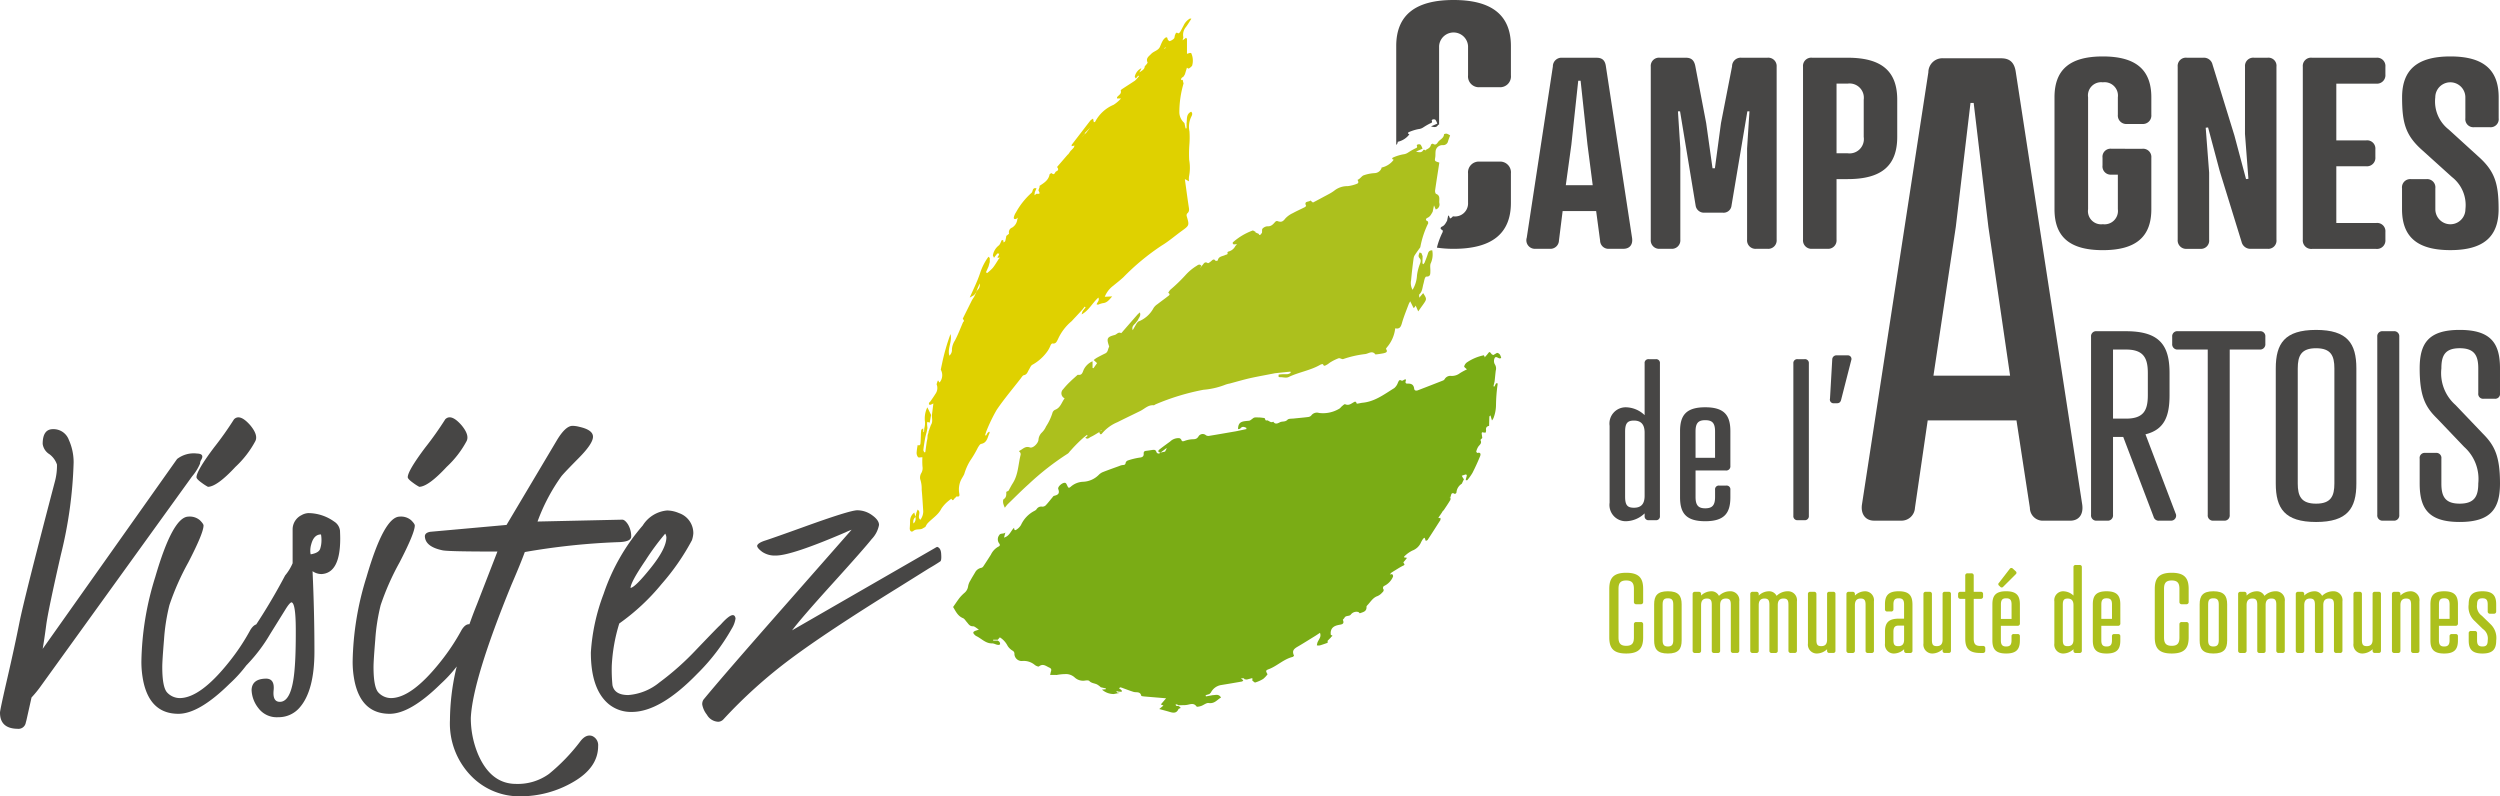 <svg xmlns="http://www.w3.org/2000/svg" width="333.199" height="106.135" viewBox="0 0 333.199 106.135"><g id="Group_1907" data-name="Group 1907" transform="translate(-200.75 -26.303)"><g id="Group_1510" data-name="Group 1510" transform="translate(322 26.303)"><g id="Group_1509" data-name="Group 1509"><path id="Path_1323" data-name="Path 1323" d="M1063.642 332.1a2.4 2.4 0 01-1.228 1.275.36.36 0 00-.109.329c.191.26.014.418-.134.561a1.757 1.757 0 01-.585.436c-.6.2-.9.711-1.285 1.137-.08.088-.205.2-.2.292.043.654-.473.709-.895.873a6.83 6.83 0 00-.171-.164.946.946 0 00-1.027.335c-.2.268-.671.074-.848.436-.052.106-.226.227-.206.278.268.607-.253.6-.557.667-.619.122-1.049.39-1.072 1.076.012.094.008.255.04.27.437.112-.046.213 0 .314-.148.148-.3.3-.445.451v.269c-.343.121-.686.246-1.034.348a1.264 1.264 0 01-.4-.005 2.246 2.246 0 01.091-.416c.1-.223.243-.427.334-.651a.793.793 0 00-.015-.607q-.293.2-.584.387c-.812.5-1.614 1.01-2.435 1.488-.566.335-.692.6-.432 1.187-.066.056-.13.144-.21.158-1.187.3-2.054 1.215-3.175 1.632-.419.157-.4.241-.147.673a3.343 3.343 0 01-.582.621 4.593 4.593 0 01-1.056.475c-.091.027-.247-.153-.371-.238-.1-.083.171-.417-.211-.3-.181.051-.361.1-.542.144-.094-.009-.189-.023-.285-.028-.049-.052-.095-.134-.152-.14a1.851 1.851 0 00-.347.028c.078.056.158.111.233.172a.522.522 0 01.08.1c-.053.041-.1.088-.156.129-.933.162-1.863.325-2.8.473a1.871 1.871 0 00-1.364 1 1.7 1.7 0 01-.2.2c-.169.051-.336.107-.5.153l.039.162.913-.167c.375 0 .788-.2 1.1.32-.51.269-.849.853-1.645.728-.306-.046-.665.278-1.011.395-.2.065-.546.148-.605.07-.411-.575-.922-.237-1.4-.2-.049 0-.1.013-.146.018-.3.005-.6.005-.9.005a.561.561 0 00-.186-.107c-.057-.015-.121.027-.185.042.051.06.092.139.158.166s.14 0 .212-.009c.1.061.2.121.3.185 0 .037-.006.076-.01.116-.084.042-.221.06-.251.125-.251.575-.682.529-1.166.381-.441-.134-.888-.246-1.4-.386l.562-.464c-.112-.045-.21-.092-.348-.152.218-.256.43-.5.7-.817-1.007-.083-1.922-.157-2.837-.236-.165-.018-.456-.037-.472-.1-.141-.621-.661-.4-1.035-.519-.467-.144-.92-.32-1.376-.486a1.846 1.846 0 00-.376-.116c-.052-.005-.118.088-.177.134.072.051.143.1.214.143.053.052.1.1.157.149 0 .056 0 .108-.009.162-.146 0-.29-.009-.437-.018a8.234 8.234 0 01-.308-.094 2.326 2.326 0 00.177.231c.027.023.093.01.143.01a.4.4 0 01.134.032c-.257.046-.515.092-.77.144a2.386 2.386 0 01-1.572-.589c.165-.018.331-.033.5-.051l.018-.113c-.224-.044-.447-.1-.671-.148a2.821 2.821 0 00-.5-.375c-.336-.168-.742-.154-1.036-.464-.1-.107-.38-.088-.565-.056a1.646 1.646 0 01-1.358-.39 1.74 1.74 0 00-1.353-.472 6.537 6.537 0 00-1.114.125l.011-.009c-.1 0-.2-.005-.294-.005-.181 0-.364.005-.544.005.034-.153.056-.311.1-.459.077-.237.08-.39-.207-.521-.45-.194-.838-.592-1.382-.161-.088.07-.434-.083-.588-.218a2.279 2.279 0 00-1.689-.5.977.977 0 01-1-.919.452.452 0 00-.228-.45 2.064 2.064 0 01-.674-.641 2.825 2.825 0 00-1.04-1.145c-.093.112-.185.213-.278.32h-.613v.112h.606a.86.86 0 01.237.177.506.506 0 01.08.311c-.007.041-.159.091-.247.091a1.571 1.571 0 01-.353-.088 1.635 1.635 0 00-.423-.12c-.888.046-1.439-.641-2.149-.974a.873.873 0 01-.23-.181c-.262-.265-.218-.4.168-.542.085-.023.169-.056.411-.14-.339-.2-.563-.444-.775-.441-.462.018-.613-.31-.844-.569-.162-.181-.3-.432-.5-.515-.734-.3-.993-.974-1.32-1.484.317-.455.579-.854.872-1.234a5.383 5.383 0 01.61-.625 1.4 1.4 0 00.524-.937 2.065 2.065 0 01.295-.734c.219-.408.471-.8.7-1.2a1.206 1.206 0 01.792-.5.488.488 0 00.247-.208c.34-.511.671-1.025 1-1.545a2.364 2.364 0 01.985-1.058c.2-.088.289-.231.1-.459a.917.917 0 01.026-1.086c.161-.3.573-.106.817-.348l-.181.683c.757-.21.9-.923 1.357-1.323h-.013c.007.21.04.451.32.256a1.89 1.89 0 00.6-.618 3.971 3.971 0 011.791-1.878.772.772 0 00.285-.223.719.719 0 01.752-.338.645.645 0 00.457-.168c.311-.325.584-.691.876-1.034.073-.093.149-.223.245-.241.5-.116.787-.288.558-.905-.12-.32.609-.932.945-.82.132.046.21.283.293.446.112.231.183.268.418.073a2.624 2.624 0 011.615-.667 3.123 3.123 0 002.111-.905 1.647 1.647 0 01.574-.393c.722-.283 1.455-.542 2.187-.807a1.5 1.5 0 01.483-.13c.232-.005.332-.074.363-.321a.475.475 0 01.3-.288 8.892 8.892 0 011.565-.379c.383-.037.552-.182.532-.519-.013-.265.091-.353.319-.381.292-.032.581-.083.874-.125.226-.023.4-.028.5.27a.307.307 0 00.538.091c.207-.05.417-.091.624-.139l.13-.274c.036-.046.073-.088.107-.13a1.076 1.076 0 00-.107-.018l-.319.242c-.144.106-.286.217-.43.324-.317-.065-.384-.227-.124-.432.46-.361.937-.706 1.41-1.048a1.593 1.593 0 011.2-.455.4.4 0 01.284.2c.091.268.219.245.447.166a3.505 3.505 0 01.918-.208c.357-.028.665.042.927-.376a.654.654 0 011.017-.153.659.659 0 00.483.055c1.16-.189 2.318-.394 3.477-.593.474-.1.948-.195 1.422-.3a3.2 3.2 0 00-.026-.171c-.262-.1-.518-.246-.783.088-.056.069-.208.069-.313.1.015-.7.243-.974.877-1.067.143-.02.287-.037.432-.046.307-.015.283-.042.735-.376.177-.125.5-.074.75-.074.23 0 .461.046.692.069.179.037.077.432.386.307.277.052.49.389.824.181.258.413.591.232.885.084.318-.164.706-.01 1.01-.34.158-.166.552-.129.84-.161.63-.07 1.262-.117 1.894-.2a.652.652 0 00.433-.2.933.933 0 011.038-.342 4.2 4.2 0 002.673-.552c.144-.07.241-.227.369-.335s.353-.319.436-.277c.569.265.917-.2 1.347-.357.057.051.107.1.156.144a.776.776 0 00.054.148c.236-.033.462-.083.69-.125 1.674-.129 2.954-1.127 4.3-1.957a1.654 1.654 0 00.482-.71c.119-.237.168-.487.515-.274.051.033.19-.051.274-.1.185-.107.353-.153.255.148-.079.255.038.344.228.338.5-.023.835.107.9.677.035.278.288.3.524.2a378.2 378.2 0 003.343-1.3.446.446 0 00.2-.181.876.876 0 01.88-.422 1.751 1.751 0 001.149-.366 8.641 8.641 0 01.934-.506c-.145-.153-.386-.307-.363-.4a.983.983 0 01.353-.524 6.274 6.274 0 012.263-.956c.021-.005.094.176.14.269-.023.032-.043.065-.069.1.018-.033.041-.074.055-.107.136-.152.278-.3.4-.463.233-.306.241-.306.515.046.048.064.157.084.236.121.158-.1.32-.19.483-.288.379.06.473.362.558.687a.679.679 0 01-.225.051c-.221-.051-.492-.33-.645-.051a.913.913 0 000 .807 1.023 1.023 0 01.141.885c-.057.478-.1.96-.154 1.449-.054.208-.1.417-.153.625.048.015.092.028.139.038.058-.121.115-.246.171-.367.158-.134.262-.134.242.107a21.467 21.467 0 00-.209 2.695 4.929 4.929 0 01-.339 1.772 1.525 1.525 0 01-.2.311c-.077-.259-.135-.446-.2-.677-.07.074-.143.116-.146.162-.021.413-.026.826-.037 1.239-.358.06-.459.288-.4.616-.014.088-.028.181-.04.27-.091.005-.181.005-.271.009-.241-.107-.3 0-.265.227.028.163.046.325.069.487-.083.1-.265.246-.241.288.2.38-.037.566-.255.816a2 2 0 00-.307.71c-.013.042.127.2.164.185.42-.125.449.177.361.4a29.207 29.207 0 01-1.035 2.264 7.414 7.414 0 01-.7.979 2.236 2.236 0 00-.18-.009v-.145a4.614 4.614 0 00.129-.482c.011-.047-.085-.153-.112-.148-.188.046-.373.116-.557.176.065.12.122.237.193.348a.636.636 0 00.1.106c-.1.2-.192.4-.29.612a1.5 1.5 0 00-.714 1.178c0 .065-.186.2-.212.182-.5-.293-.48.134-.576.394a1.015 1.015 0 01-.112.023.612.612 0 01.06.068c.013-.032.023-.073.039-.106-.005.153.044.334-.026.445-.267.46-.574.9-.867 1.34l.008-.009c-.049.05-.1.1-.151.148l.008-.009c-.049.084-.1.168-.151.251-.15.213-.293.426-.436.636l.148.042.138-.042v.288c-.564.88-1.125 1.766-1.7 2.643-.046.07-.154.1-.255.153-.06-.162-.1-.288-.161-.436-.07.056-.146.079-.182.134a2.741 2.741 0 00-.3.506 2.026 2.026 0 01-1.133 1.075 3.968 3.968 0 00-1.056.752c-.195.2.073.181.2.195l.068.028.073-.015c-.148.181-.283.385-.449.552s.322.32-.046.491c-.474.222-.905.524-1.355.789-.06.042-.12.079-.182.116s-.1.093-.156.134c-.038.07-.075.139-.117.2.034-.024.073-.05.109-.073.283-.063.325.093.325.293z" transform="translate(-999.224 -255.263)" fill="#7aac15" fill-rule="evenodd"/><g id="Group_1499" data-name="Group 1499" transform="translate(64.839)"><g id="Group_1498" data-name="Group 1498" fill="#474645"><path id="Path_1324" data-name="Path 1324" d="M1163.425 243.076h-2.548a1.443 1.443 0 00-1.582 1.583v3.9a1.736 1.736 0 01-1.93 1.814c-.031 0-.058-.006-.089-.007a.865.865 0 01-.382.29l-.151-.364-.1-.025-.147.7c-.181.287-.3.6-.661.762-.264.116-.277.353.062.47.01.077.021.152.033.228a10.034 10.034 0 00-.787 2.112 15 15 0 002.221.158c4.979 0 7.643-1.93 7.643-6.137v-3.9a1.443 1.443 0 00-1.582-1.584z" transform="translate(-1149.723 -221.534)"/><path id="Path_1325" data-name="Path 1325" d="M1146.668 241.858l-.058.094c.007 0 .011.006.019.009l.039-.103z" transform="translate(-1144.851 -220.839)"/><path id="Path_1326" data-name="Path 1326" d="M1150.162 192.914c-4.979 0-7.642 1.93-7.642 6.138v13.186a1 1 0 00.173-.251l.027-.174a2.639 2.639 0 001.555-1c-.2-.07-.27-.2-.049-.3a6.088 6.088 0 011.271-.395 1.338 1.338 0 00.632-.228 8.7 8.7 0 01.856-.5c.148-.09.4-.076.269-.412-.052-.13.372-.242.511-.077a2.32 2.32 0 01.229.489c-.278.126-.561.242-.839.368.388.107.759.2.96-.242l.02.018h.098v-10.482a1.934 1.934 0 013.86 0v3.9a1.442 1.442 0 001.582 1.582h2.547a1.443 1.443 0 001.583-1.582v-3.9c0-4.208-2.663-6.138-7.643-6.138z" transform="translate(-1142.52 -192.914)"/></g></g><path id="Path_1327" data-name="Path 1327" d="M1028.036 207.351a13.7 13.7 0 00-.564 3.812 1.914 1.914 0 00.677 1.462c.054.246.107.492.162.732l.125-.027v-.71c.088-.541-.077-1.17.607-1.5.194.162.173.378.044.619a3.075 3.075 0 00-.267 2 11.873 11.873 0 01-.014 1.828 16.782 16.782 0 00-.022 1.98 5.831 5.831 0 01-.02 2.189 2.752 2.752 0 00-.009.66c-.178-.1-.3-.163-.548-.3.173 1.252.325 2.417.5 3.58.054.367.169.718-.192 1.01a.416.416 0 00-.062.349c.365 1.239.365 1.233-.678 1.989-.894.649-1.734 1.382-2.677 1.948a31.116 31.116 0 00-5.08 4.206c-.43.4-.9.761-1.355 1.137a3.414 3.414 0 00-1.131 1.47c.315-.014.563-.027.991-.051-.419.482-.687.849-1.235.9a2.811 2.811 0 00-.62.2c-.071-.005-.143-.015-.214-.02.031-.3.423-.491.226-.922-.812.728-1.278 1.753-2.249 2.25h.009c.046-.148.094-.3.142-.44l.4-.511c-.044-.032-.088-.064-.131-.093l-.283.377c-.153.166-.3.333-.458.5-.327.353-.657.7-.984 1.058a6.647 6.647 0 00-1.831 2.407c-.163.3-.272.654-.742.566-.061-.014-.177.121-.225.209a4.5 4.5 0 01-.378.751 6.081 6.081 0 01-2.043 1.869c-.227.1-.346.459-.5.7-.17.278-.23.617-.654.7-.171.033-.311.3-.446.469-1.071 1.377-2.2 2.708-3.178 4.15a21.59 21.59 0 00-1.4 2.909c-.049.158-.1.311-.149.468a1.344 1.344 0 00.135.051l.189-.348.219-.18c.025.06.089.133.071.166-.3.547-.3 1.321-1.138 1.474-.167.033-.307.3-.425.473a14.117 14.117 0 01-1.034 1.759 7.341 7.341 0 00-.793 1.794c-.137.3-.347.581-.478.886a2.986 2.986 0 00-.19 1.66c.034.219.114.52-.328.432-.066-.015-.161.171-.261.236-.136.088-.236.487-.456.074a2.728 2.728 0 00-.34.246 4.655 4.655 0 00-.994 1.067c-.433.872-1.265 1.322-1.875 2a2.909 2.909 0 00-.256.436c-.148.084-.3.172-.443.252-.375.143-.8-.015-1.172.291-.261.214-.5-.027-.467-.408.022-.292.038-.584.039-.877a1.415 1.415 0 01.562-1.169l.159.589a.8.8 0 00-.258.862.847.847 0 00.246-.872c.049-.195.1-.393.146-.589.049-.125.1-.25.148-.384.571.362-.132.96.367 1.355a1.878 1.878 0 00.387-1.118c-.063-.965-.118-1.934-.208-2.9a3.942 3.942 0 00-.2-1.4 1.178 1.178 0 01.165-.834 1.281 1.281 0 00.143-.827 9.2 9.2 0 01-.013-1.257c-.221 0-.491.08-.584-.018a.915.915 0 01-.185-.612 7.642 7.642 0 01.142-1c.214.112.343.009.366-.19.039-.339.039-.683.057-1.02a6.156 6.156 0 01.049-.784c.016-.088.167-.15.258-.223.011.161.021.329.029.491a.508.508 0 00.081 0c.015-.166.028-.329.042-.5a2.517 2.517 0 00.089-.858 3.39 3.39 0 01.315-1.939l.5 1.017-.185 1.029-.314-.112a1.8 1.8 0 00-.036.293c.007.181.03.357.049.534l-.094.481c-.076.3-.164.6-.221.91-.091.5-.169 1-.229 1.507-.013.107.071.222.111.338a1.271 1.271 0 01.145-.014c.062-.451.126-.9.187-1.354q.053-.252.1-.5l.026-.432.105-.3.017-.157c.1-.3.208-.589.311-.882.292-.423.121-.89.138-1.336l.195-1.539a2.7 2.7 0 01-.361.171c-.214.056-.267-.069-.214-.236.026-.088.132-.144.186-.219.222-.32.448-.639.653-.974a1.32 1.32 0 00.162-1.3c.048-.158.1-.311.151-.463a.92.92 0 01.118-.005c.034.153.074.348.235.094a1.51 1.51 0 00.055-1.569c.052-.245.1-.5.154-.737a27.63 27.63 0 011.145-4.012c.246 1.04-.438 1.888-.157 2.885a.984.984 0 00.343-.849 2.48 2.48 0 01.392-1.155c.423-.793.741-1.646 1.1-2.476.251-.177.006-.312-.042-.46.409-.825.821-1.646 1.229-2.471.1-.153.194-.3.292-.456l.279-.593c.049-.1.1-.186.147-.279a.907.907 0 00.3-.886c-.1.241-.2.478-.307.714-.045.148-.093.3-.14.441-.1.134-.195.265-.293.394-.2.116-.389.228-.585.338.469-1.08 1.013-2.137 1.377-3.251a7.7 7.7 0 011.124-2.2c.061.06.116.116.174.171v.534c-.058.2-.114.408-.171.612-.113.25-.223.505-.336.751l.149.112a6.016 6.016 0 00.757-.691c.3-.371.533-.793.8-1.2.041-.042.083-.088.123-.134l.059-.08-.081.056h-.249a.118.118 0 01.006-.116c.036-.051.072-.1.109-.157a7.77 7.77 0 00.1-.259c-.09-.005-.226-.061-.264-.02a6.223 6.223 0 00-.438.571l-.151-.315a2.089 2.089 0 01.764-1.318c.207-.152.285-.482.421-.732h.186c.021.107.042.213.061.32.075-.065.19-.121.216-.2a5.964 5.964 0 00.143-.676c.126-.116.378-.265.359-.344a.651.651 0 01.413-.766 1.462 1.462 0 00.695-1.131c.025-.065.052-.13.077-.2-.078.061-.157.116-.236.176-.212.06-.364-.009-.3-.241a1.915 1.915 0 01.292-.654 9.748 9.748 0 012.035-2.56c.23-.163.1-.608.5-.654.064.009.128.018.192.023-.077.171-.15.348-.228.52-.017.134-.032.273-.046.413.083-.065.169-.13.255-.2.5.023.506.009.268-.468.052-.14.1-.279.153-.423V221l-.013.009c.591-.385 1.205-.742 1.349-1.531.015-.073.259-.189.284-.166.374.357.409-.111.581-.227.336-.135.349-.339.129-.594.465-.543.932-1.081 1.4-1.628l.105-.084.3-.431a5.528 5.528 0 00.4-.418 1.18 1.18 0 00.126-.3l-.38.083c0-.056 0-.116-.005-.171.835-1.09 1.668-2.175 2.51-3.261a1.682 1.682 0 01.347-.238l.1.479a1.084 1.084 0 00.145-.037.159.159 0 00.05-.055 4.91 4.91 0 012.443-2.232 4.717 4.717 0 00.989-.845h-.535v-.153c.183-.29.647-.427.493-.911-.013-.049.155-.171.255-.236.54-.356 1.088-.7 1.625-1.06a2.222 2.222 0 00.3-.3 24 24 0 00.261-.313l-.109-.074c-.1.13-.21.259-.315.389-.051-.09-.164-.2-.141-.259a1.6 1.6 0 01.846-1.1l.029.032-.274.52c.41-.277.7-.422.724-.816l.279-.318c.035-.065.116-.151.1-.192-.267-.573.169-.819.484-1.152.354-.369.943-.436 1.169-.951.113-.259.214-.526.352-.772a1.331 1.331 0 01.361-.424c.071-.051.277-.137.291.144.005.113.225.329.284.306a1.365 1.365 0 00.579-.35c.1-.112.072-.335.146-.485s.12-.426.406-.2c.028.021.2-.086.256-.17.165-.271.3-.566.456-.839a2.053 2.053 0 01.866-.967c.063.006.126.014.189.023-.238.366-.458.745-.718 1.1a1.6 1.6 0 00-.351 1.392l-.109.387c.1-.07.2-.137.292-.207.057-.046.108-.091.164-.137.043.047.09.1.134.146v2.006a3.311 3.311 0 01.358-.119c.07-.012.186-.007.214.033a2.4 2.4 0 01.109 1.672 1.753 1.753 0 01-.425.362.9.9 0 01-.108 0l-.154-.111-.272.89-.174.29c-.1.083-.246.148-.3.257s-.055.306.184.176c.025.175.068.338.114.489zm-13.306 6.9c-.05.046-.1.1-.148.144-.018.009-.04.014-.055.023s-.007.028-.011.042c.021-.028.042-.046.061-.07.048-.051.1-.1.143-.149s.1-.1.148-.143.12-.1.178-.149l.563-.737c.012-.018.023-.042.036-.061-.012.019-.022.043-.034.065-.243.246-.488.5-.73.743a.3.3 0 00-.005.144c-.05.047-.097.097-.146.145zm10.9-11.678c-.059.021-.118.046-.178.067.024.026.063.076.069.072a1.264 1.264 0 00.137-.11l.06-.092z" transform="translate(-991.54 -196.231)" fill="#dfd100" fill-rule="evenodd"/><path id="Path_1328" data-name="Path 1328" d="M1070.949 238.906a2.729 2.729 0 001.614-1.039c.019-.033.042-.065.06-.1-.012.038-.029.075-.044.112-.228-.07-.307-.218-.07-.325a6.3 6.3 0 011.316-.408 1.385 1.385 0 00.655-.237 8.954 8.954 0 01.886-.514c.153-.094.418-.079.278-.426-.054-.134.384-.251.529-.08a2.407 2.407 0 01.236.506c-.288.13-.581.25-.869.38.4.111.786.2.995-.25l.02.018.073.005.064-.005.11.1c.021-.033.037-.065.057-.1l-.014.009c.3-.158.612-.288.684-.687.012-.06.23-.161.267-.134.325.245.519.023.661-.2.242-.371.795-.511.814-1.066a.647.647 0 01.367-.074 1.762 1.762 0 01.445.236c-.083.222-.188.487-.273.761a.65.65 0 01-.693.529.942.942 0 00-.822.4.923.923 0 00-.15.45c-.032.265 0 .539-.049.8-.076.478-.092.478.55.677-.188 1.233-.387 2.472-.566 3.715-.018.148.042.417.135.454.667.26.329.867.449 1.3a.687.687 0 01-.5.779l-.228-.547-.182.868c-.188.3-.308.622-.684.789-.273.12-.287.365.064.486.01.08.021.158.033.236a12.246 12.246 0 00-1.058 3.206c-.241.338-.483.663-.709 1.01a1.047 1.047 0 00-.18.45 61.712 61.712 0 00-.336 2.917 1.9 1.9 0 00.192 1.294 4.053 4.053 0 00.592-1.938 6.517 6.517 0 01.378-1.48c.121-.3.195-.561-.037-.807-.25-.265-.065-.493-.008-.747l.247.069c.057.134.114.273.169.409-.009.315-.023.63-.023.945 0 .052.08.1.121.148l.167-.222c.145-.39.311-.77.429-1.169.085-.3.221-.483.591-.469a2.872 2.872 0 01-.176 1.674c-.162.278-.063.714-.074 1.086s.028.769-.547.737c-.065-.009-.166.158-.2.26-.076.232-.111.473-.176.7-.141.492-.135 1.029-.551 1.415-.056.052-.008.213-.008.445.225-.265.371-.441.522-.616.5.793.5.793-.033 1.553-.2.274-.39.547-.626.881-.081-.176-.139-.307-.192-.431s-.1-.232-.155-.349c-.033.065-.065.134-.1.2a1.759 1.759 0 00-.167.144c-.144-.283-.281-.562-.45-.905a3.39 3.39 0 00-.195.349c-.316.853-.669 1.692-.914 2.564-.142.5-.312.816-.893.682a4.7 4.7 0 01-1.125 2.56c-.037.069-.125.167-.109.19.316.432-.061.515-.327.58a10.123 10.123 0 01-1.075.158c-.436-.58-.916-.1-1.378-.051a13.858 13.858 0 00-2.913.663c-.176.056-.436-.162-.612-.106a6 6 0 00-1.053.509c-.192.107-.35.274-.548.368-.153.073-.376.269-.482-.089a.659.659 0 00-.31.046c-1.336.793-2.9 1-4.286 1.674-.3.153-.751.005-1.133.014-.318 0-.165-.213-.184-.348a6.884 6.884 0 01.917-.052.926.926 0 00.682-.181c-.009-.05-.016-.1-.028-.157q-1.029.1-2.06.213c-1.1.218-2.213.413-3.313.654-.906.209-1.8.472-2.7.714a3.471 3.471 0 00-.706.2 10.345 10.345 0 01-2.816.636 30.983 30.983 0 00-6.384 1.943c-.09.042-.179.134-.263.121-.73-.06-1.194.478-1.771.761-1.013.5-2.032.983-3.038 1.492a5.375 5.375 0 00-2.011 1.447c-.2.268-.3.219-.427-.129l.146-.153c.059-.01.116-.023.177-.037a1.034 1.034 0 01-.056-.079l-.115.125c-.046.046-.1.1-.144.148-.372.214-.727.459-1.114.636-.22.1-.456.418-.745.1.1-.074.206-.149.308-.228-.034-.041-.067-.089-.1-.129-.142.116-.285.231-.426.342a19 19 0 00-1.739 1.74c-.142.121-.233.32-.386.413a35.975 35.975 0 00-5.207 4.063c-.968.867-1.881 1.795-2.815 2.694a5.3 5.3 0 00-.359.456 3.179 3.179 0 01-.231-.636c-.021-.168-.023-.446.072-.506.393-.251.349-.612.349-.978.1-.051.2-.1.3-.148.187-.335.36-.682.568-1.007.726-1.141.721-2.477 1.032-3.729a.458.458 0 00-.063-.389c-.131-.1-.183-.158-.024-.232.418-.209.729-.635 1.329-.417.408.148 1.087-.524 1.147-.993a1.476 1.476 0 01.426-.965 2.563 2.563 0 00.582-.834 7.137 7.137 0 00.844-1.771.662.662 0 01.356-.45c.737-.27.876-1.007 1.282-1.531a.738.738 0 01-.2-1.21 9.948 9.948 0 01.953-1.029c.272-.27.566-.521.851-.78.054-.046.126-.125.175-.121.545.1.607-.32.756-.668a2.364 2.364 0 011.184-1.135v.9a1.243 1.243 0 01.127.027c.16-.232.324-.459.475-.678a39.557 39.557 0 01-.451-.408 3.757 3.757 0 01.388-.288c.382-.209.77-.413 1.162-.6.37-.177.332-.57.5-.862a.179.179 0 00-.007-.126c-.348-1-.264-1.2.76-1.465.28-.074.473-.455.85-.246.034.019.224-.232.337-.357.612-.7 1.224-1.405 1.838-2.106.079-.088.176-.163.324-.3.186.464-.152.719-.259 1.025-.116.149-.236.3-.356.451-.241.232-.493.459-.333.895.173-.3.345-.6.517-.895.064-.084.127-.163.191-.242a3.894 3.894 0 002.071-1.823 1.722 1.722 0 01.513-.505c.441-.347.9-.668 1.341-1.016.158-.125.469-.265.1-.506a2.506 2.506 0 01.273-.4 21.543 21.543 0 002-1.925 6.645 6.645 0 011.5-1.257c.191-.134.422-.3.637-.009l-.187.3c-.022.027-.044.056-.069.083.025-.027.051-.052.075-.074l.266-.334c.225-.177.31-.626.774-.339.077.051.37-.181.523-.325.2-.186.342-.222.517.023.026.037.288-.019.295-.06.1-.557.626-.529.982-.71.173-.087.409-.042.3-.347-.008-.023.078-.107.128-.116a1.419 1.419 0 00.934-.746c.073-.079.146-.153.22-.232-.119.005-.234.005-.35.009-.017 0-.032.028-.049.046-.065-.061-.153-.112-.184-.19-.018-.037.042-.145.094-.176a8.25 8.25 0 012.606-1.53c.112.055.226.121.338.181a.109.109 0 010 .084c.144.064.289.124.432.189.092.222.195.195.308.019.047-.06.119-.112.13-.172.035-.185-.026-.44.078-.547a1 1 0 01.648-.306c.5.036.752-.265 1.029-.58.064-.074.214-.149.287-.121.542.2.747.079 1.086-.357a3.2 3.2 0 01.99-.7c.515-.283 1.053-.519 1.577-.784.076-.041.2-.162.185-.189-.329-.677.39-.473.585-.71.053.051.107.1.162.144s.158.139.19.121c.682-.357 1.356-.724 2.036-1.086a5.965 5.965 0 00.747-.459 2.783 2.783 0 011.833-.631 4.958 4.958 0 001.261-.329.272.272 0 00.153-.2.8.8 0 00-.116-.306c.334-.116.524-.464.775-.589a5.167 5.167 0 011.534-.311 1.023 1.023 0 00.862-.585.5.5 0 00.039-.157z" transform="translate(-1008.062 -216.575)" fill="#acc01d" fill-rule="evenodd"/><g id="Group_1501" data-name="Group 1501" transform="translate(157.444 43.971)"><g id="Group_1500" data-name="Group 1500" fill="#474645"><path id="Path_1329" data-name="Path 1329" d="M1365.41 309.449l4.01 10.532a.668.668 0 01-.592.977h-1.57a.7.7 0 01-.767-.523l-4.045-10.637h-1.361v10.393a.7.7 0 01-.767.767h-1.395a.7.7 0 01-.767-.767v-23.75a.673.673 0 01.767-.732h3.906c4.568 0 5.789 1.988 5.789 5.58v2.929c.001 2.79-.662 4.603-3.208 5.231zm-2.581-2.092c2.371 0 2.895-1.151 2.895-3.139v-2.929c0-1.953-.523-3.139-2.895-3.139h-1.744v9.207z" transform="translate(-1358.156 -295.534)"/><path id="Path_1330" data-name="Path 1330" d="M1391 298.15v22.041a.7.7 0 01-.768.767h-1.394a.7.7 0 01-.767-.767V298.15h-3.971a.7.7 0 01-.767-.767v-.942a.673.673 0 01.767-.732h10.881a.672.672 0 01.767.732v.942a.7.7 0 01-.767.767z" transform="translate(-1372.518 -295.534)"/><path id="Path_1331" data-name="Path 1331" d="M1426.226 300.429v15.345c0 3.313-1.185 5.127-5.371 5.127s-5.371-1.814-5.371-5.127v-15.345c0-3.313 1.186-5.127 5.371-5.127s5.371 1.814 5.371 5.127zm-7.812 0v15.345c0 1.674.453 2.685 2.441 2.685s2.441-1.011 2.441-2.685v-15.345c0-1.674-.453-2.686-2.441-2.686s-2.44 1.012-2.44 2.686z" transform="translate(-1390.865 -295.302)"/><path id="Path_1332" data-name="Path 1332" d="M1449.92 320.191a.7.7 0 01-.768.767h-1.395a.7.7 0 01-.768-.767v-23.75a.673.673 0 01.768-.732h1.395a.673.673 0 01.768.732z" transform="translate(-1408.84 -295.534)"/><path id="Path_1333" data-name="Path 1333" d="M1464.923 305.311l3.627 3.8c1.569 1.569 2.3 3 2.3 6.661 0 3.313-1.186 5.127-5.371 5.127s-5.335-1.814-5.335-5.127v-3.313a.673.673 0 01.732-.768h1.43a.673.673 0 01.732.768v3.313c0 1.674.453 2.685 2.441 2.685s2.476-1.011 2.476-2.685a5.733 5.733 0 00-1.883-4.883l-3.627-3.8c-1.57-1.534-2.3-3-2.3-6.661 0-3.313 1.151-5.127 5.335-5.127s5.371 1.814 5.371 5.127v3.313a.648.648 0 01-.733.733h-1.429a.648.648 0 01-.733-.733v-3.313c0-1.674-.489-2.686-2.476-2.686s-2.441 1.012-2.441 2.686a5.658 5.658 0 001.884 4.883z" transform="translate(-1416.346 -295.302)"/></g></g><g id="Group_1503" data-name="Group 1503" transform="translate(82.207 7.522)"><g id="Group_1502" data-name="Group 1502" fill="#474645"><path id="Path_1334" data-name="Path 1334" d="M1192.767 235.212l-.527-3.939h-4.467l-.492 3.939a1.138 1.138 0 01-1.231 1.09h-1.9a1.137 1.137 0 01-1.16-1.477l3.482-22.825a1.148 1.148 0 011.266-1.16h4.572c.7 0 1.126.316 1.231 1.16l3.482 22.825c.141.879-.281 1.477-1.16 1.477h-1.9a1.109 1.109 0 01-1.196-1.09zm-4.572-7.385h3.588l-.7-5.416-.914-8.511h-.316l-.914 8.511z" transform="translate(-1182.963 -210.664)"/><path id="Path_1335" data-name="Path 1335" d="M1228.725 231.484a1.12 1.12 0 01-1.231-.95l-2.075-12.555h-.281l.317 4.958v12.134a1.128 1.128 0 01-1.231 1.231h-1.477a1.128 1.128 0 01-1.231-1.231v-23.035a1.1 1.1 0 011.231-1.2h3.447c.774 0 1.126.387 1.266 1.16l1.442 7.561.844 6.014h.317l.809-6.014 1.477-7.561a1.154 1.154 0 011.266-1.16h3.446a1.118 1.118 0 011.232 1.2v23.036a1.129 1.129 0 01-1.232 1.231h-1.477a1.128 1.128 0 01-1.231-1.231v-12.134l.317-4.958h-.281l-2.11 12.555a1.063 1.063 0 01-1.2.95z" transform="translate(-1204.959 -210.664)"/><path id="Path_1336" data-name="Path 1336" d="M1273.236 227.017v8.054a1.128 1.128 0 01-1.231 1.231H1270a1.128 1.128 0 01-1.231-1.231v-23.035a1.1 1.1 0 011.231-1.2h4.713c4.572 0 6.612 1.829 6.612 5.591v4.959c0 3.8-2.04 5.627-6.612 5.627zm1.477-3.446a1.909 1.909 0 002.146-2.181v-4.959a1.9 1.9 0 00-2.146-2.145h-1.477v9.285z" transform="translate(-1231.92 -210.664)"/><path id="Path_1337" data-name="Path 1337" d="M1358.488 222.739a1.1 1.1 0 011.231 1.2v6.858c0 3.658-2.039 5.451-6.471 5.451s-6.436-1.794-6.436-5.451v-14.916c0-3.658 2-5.451 6.436-5.451s6.471 1.793 6.471 5.451v2.319a1.129 1.129 0 01-1.231 1.231h-2a1.128 1.128 0 01-1.231-1.231v-2.321a1.784 1.784 0 00-2-2 1.759 1.759 0 00-1.969 2v14.912a1.759 1.759 0 001.969 2 1.784 1.784 0 002-2v-4.607h-.844a1.1 1.1 0 01-1.2-1.231v-1.02a1.076 1.076 0 011.2-1.2z" transform="translate(-1276.447 -210.43)"/><path id="Path_1338" data-name="Path 1338" d="M1394.025 212.036a1.1 1.1 0 011.231-1.2h1.759a1.076 1.076 0 011.2 1.2v23.036a1.1 1.1 0 01-1.2 1.231h-2.215a1.2 1.2 0 01-1.231-.914l-2.919-9.46-1.548-5.8-.317.036.457 5.978v8.933a1.1 1.1 0 01-1.2 1.231h-1.759a1.129 1.129 0 01-1.231-1.231v-23.04a1.1 1.1 0 011.231-1.2h2.181a1.172 1.172 0 011.231.914l2.919 9.46 1.547 5.8.317-.035-.457-5.979z" transform="translate(-1298.267 -210.664)"/><path id="Path_1339" data-name="Path 1339" d="M1433.652 210.84a1.1 1.1 0 011.231 1.2v1.02a1.128 1.128 0 01-1.231 1.231h-5.311v7.561h3.974a1.1 1.1 0 011.231 1.2v1.02a1.128 1.128 0 01-1.231 1.231h-3.974v7.561h5.311a1.1 1.1 0 011.231 1.2v1.02a1.128 1.128 0 01-1.231 1.231h-8.546a1.128 1.128 0 01-1.231-1.231v-23.048a1.1 1.1 0 011.231-1.2z" transform="translate(-1320.415 -210.664)"/><path id="Path_1340" data-name="Path 1340" d="M1460.892 220.172l3.939 3.587c2.216 1.969 2.708 3.622 2.708 7.034 0 3.658-2 5.451-6.436 5.451s-6.436-1.794-6.436-5.451v-2.779a1.1 1.1 0 011.2-1.231h2.04a1.1 1.1 0 011.2 1.231v2.779a2 2 0 104.009 0 4.739 4.739 0 00-1.793-4.291l-3.974-3.587c-2.216-1.969-2.673-3.622-2.673-7.034 0-3.658 2-5.451 6.436-5.451s6.436 1.793 6.436 5.451v2.779a1.076 1.076 0 01-1.2 1.2h-2.04a1.076 1.076 0 01-1.2-1.2v-2.779a2 2 0 10-4.009 0 4.74 4.74 0 001.793 4.291z" transform="translate(-1337.983 -210.43)"/></g></g><g id="Group_1504" data-name="Group 1504" transform="translate(93.232 75.298)" fill="#acc01d"><path id="Path_1341" data-name="Path 1341" d="M1213.153 374.544a.293.293 0 01-.323.323h-.586a.293.293 0 01-.323-.323v-1.716c0-.7-.191-1.129-1.026-1.129s-1.026.426-1.026 1.129v6.451c0 .7.191 1.129 1.026 1.129s1.026-.425 1.026-1.129v-1.73a.283.283 0 01.323-.308h.586a.283.283 0 01.323.308v1.73c0 1.393-.5 2.155-2.258 2.155s-2.258-.762-2.258-2.155v-6.451c0-1.393.5-2.155 2.258-2.155s2.258.763 2.258 2.155z" transform="translate(-1208.636 -369.632)"/><path id="Path_1342" data-name="Path 1342" d="M1226.23 378.154v4.809c0 1.129-.41 1.744-1.832 1.744s-1.833-.615-1.833-1.744v-4.809c0-1.129.411-1.744 1.833-1.744s1.832.615 1.832 1.744zm-2.536.015v4.78c0 .615.22.821.7.821s.719-.205.719-.821v-4.78c0-.63-.22-.821-.719-.821s-.7.191-.7.821z" transform="translate(-1216.583 -372.905)"/><path id="Path_1343" data-name="Path 1343" d="M1238.019 377.025a2.1 2.1 0 011.51-.615 1.183 1.183 0 011.2 1.348v6.568a.29.29 0 01-.323.308h-.484a.29.29 0 01-.322-.308V378.2c0-.616-.162-.821-.66-.821-.469 0-.763.234-.763.88v6.07a.278.278 0 01-.307.308h-.5a.278.278 0 01-.307-.308V378.2c0-.616-.176-.821-.661-.821s-.762.264-.762.88v6.07a.289.289 0 01-.322.308h-.484a.29.29 0 01-.323-.308v-7.536a.283.283 0 01.323-.308h.484a.283.283 0 01.322.308v.191a1.96 1.96 0 011.335-.572 1.1 1.1 0 011.044.613z" transform="translate(-1223.401 -372.905)"/><path id="Path_1344" data-name="Path 1344" d="M1255.908 377.025a2.1 2.1 0 011.51-.615 1.183 1.183 0 011.2 1.348v6.568a.29.29 0 01-.323.308h-.484a.29.29 0 01-.323-.308V378.2c0-.616-.161-.821-.66-.821-.469 0-.763.234-.763.88v6.07a.278.278 0 01-.307.308h-.5a.278.278 0 01-.307-.308V378.2c0-.616-.176-.821-.661-.821s-.762.264-.762.88v6.07a.289.289 0 01-.322.308h-.484a.29.29 0 01-.323-.308v-7.536a.283.283 0 01.323-.308h.484a.283.283 0 01.322.308v.191a1.96 1.96 0 011.335-.572 1.1 1.1 0 011.045.613z" transform="translate(-1233.607 -372.905)"/><path id="Path_1345" data-name="Path 1345" d="M1270.294 376.888a.283.283 0 01.323-.308h.484a.283.283 0 01.322.308V383c0 .63.161.821.645.821.5 0 .778-.25.778-.865v-6.07a.272.272 0 01.308-.308h.5a.272.272 0 01.307.308v7.536a.278.278 0 01-.307.308h-.5a.278.278 0 01-.308-.308v-.19a2.022 2.022 0 01-1.349.572 1.184 1.184 0 01-1.2-1.349z" transform="translate(-1243.815 -373.002)"/><path id="Path_1346" data-name="Path 1346" d="M1285.908 384.327a.278.278 0 01-.307.308h-.5a.279.279 0 01-.308-.308V378.2c0-.616-.176-.821-.66-.821s-.762.264-.762.88v6.07a.289.289 0 01-.322.308h-.484a.29.29 0 01-.323-.308v-7.536a.283.283 0 01.323-.308h.484a.283.283 0 01.322.308v.191a1.96 1.96 0 011.334-.572 1.183 1.183 0 011.2 1.348z" transform="translate(-1250.632 -372.905)"/><path id="Path_1347" data-name="Path 1347" d="M1296.743 380.061v-1.892c0-.63-.22-.821-.719-.821-.484 0-.7.191-.7.821v.63a.283.283 0 01-.322.308h-.484a.283.283 0 01-.323-.308v-.645c0-1.129.411-1.744 1.833-1.744s1.818.615 1.833 1.744v6.173a.278.278 0 01-.307.308h-.5a.278.278 0 01-.307-.308v-.19a2.021 2.021 0 01-1.349.572 1.184 1.184 0 01-1.2-1.349v-1.554c0-1.129.411-1.744 1.833-1.744zm-.719.924c-.484 0-.7.205-.7.821v1.1c0 .63.161.821.645.821.5 0 .777-.25.777-.865v-1.877z" transform="translate(-1257.45 -372.905)"/><path id="Path_1348" data-name="Path 1348" d="M1306.141 376.888a.283.283 0 01.323-.308h.484a.283.283 0 01.322.308V383c0 .63.161.821.645.821.5 0 .777-.25.777-.865v-6.07a.272.272 0 01.307-.308h.5a.272.272 0 01.307.308v7.536a.278.278 0 01-.307.308h-.5a.278.278 0 01-.307-.308v-.19a2.021 2.021 0 01-1.349.572 1.184 1.184 0 01-1.2-1.349z" transform="translate(-1264.267 -373.002)"/><path id="Path_1349" data-name="Path 1349" d="M1317.848 373.307v-2.155a.283.283 0 01.323-.308h.484a.283.283 0 01.323.308v2.155h.924a.283.283 0 01.323.308v.308a.293.293 0 01-.323.323h-.924v5.293c0 .63.161.983.865.983h.351a.283.283 0 01.323.308v.307a.294.294 0 01-.323.323h-.351c-1.555 0-1.994-.675-1.994-1.906v-5.308h-.63a.293.293 0 01-.323-.323v-.308a.283.283 0 01.323-.308z" transform="translate(-1270.403 -369.73)"/><path id="Path_1350" data-name="Path 1350" d="M1331.211 376.557a.3.3 0 01-.337.338h-2.2v1.936c0 .615.22.821.7.821.5 0 .719-.205.719-.821v-.531a.272.272 0 01.307-.307h.5a.272.272 0 01.307.307v.543c0 1.129-.41 1.744-1.833 1.744s-1.832-.615-1.832-1.744v-4.809c0-1.129.411-1.744 1.832-1.744s1.833.615 1.833 1.744zm-2.211-4.882a.258.258 0 01-.4.029l-.161-.161a.234.234 0 01-.015-.382l1.437-1.862a.256.256 0 01.4-.03l.381.352a.247.247 0 01.015.4zm-.323 4.3h1.422v-1.925c0-.63-.22-.821-.719-.821-.484 0-.7.191-.7.821z" transform="translate(-1276.48 -368.786)"/><path id="Path_1351" data-name="Path 1351" d="M1350.431 379.671a.278.278 0 01-.307.308h-.5a.279.279 0 01-.308-.308v-.19a2.021 2.021 0 01-1.349.572 1.184 1.184 0 01-1.2-1.349v-5.6a1.183 1.183 0 011.2-1.348 2.021 2.021 0 011.349.572v-3.768a.272.272 0 01.308-.308h.5a.272.272 0 01.307.308zm-2.536-1.422c0 .63.162.821.645.821.5 0 .777-.25.777-.865v-4.6c0-.616-.279-.88-.777-.88-.484 0-.645.205-.645.821z" transform="translate(-1287.446 -368.249)"/><path id="Path_1352" data-name="Path 1352" d="M1362.38 380.676a.3.3 0 01-.337.338h-2.2v1.936c0 .615.22.821.7.821.5 0 .719-.205.719-.821v-.528a.272.272 0 01.307-.307h.5a.272.272 0 01.307.307v.543c0 1.129-.41 1.744-1.833 1.744s-1.833-.615-1.833-1.744v-4.809c0-1.129.411-1.744 1.833-1.744s1.833.615 1.833 1.744zm-2.536-.586h1.422v-1.921c0-.63-.22-.821-.719-.821-.484 0-.7.191-.7.821z" transform="translate(-1294.263 -372.905)"/><path id="Path_1353" data-name="Path 1353" d="M1382.452 374.544a.294.294 0 01-.323.323h-.586a.294.294 0 01-.323-.323v-1.716c0-.7-.191-1.129-1.026-1.129s-1.026.426-1.026 1.129v6.451c0 .7.191 1.129 1.026 1.129s1.026-.425 1.026-1.129v-1.73a.283.283 0 01.323-.308h.586a.283.283 0 01.323.308v1.73c0 1.393-.5 2.155-2.259 2.155s-2.258-.762-2.258-2.155v-6.451c0-1.393.5-2.155 2.258-2.155s2.259.763 2.259 2.155z" transform="translate(-1305.229 -369.632)"/><path id="Path_1354" data-name="Path 1354" d="M1395.53 378.154v4.809c0 1.129-.41 1.744-1.833 1.744s-1.833-.615-1.833-1.744v-4.809c0-1.129.411-1.744 1.833-1.744s1.833.615 1.833 1.744zm-2.536.015v4.78c0 .615.22.821.7.821s.719-.205.719-.821v-4.78c0-.63-.22-.821-.719-.821s-.701.191-.701.821z" transform="translate(-1313.177 -372.905)"/><path id="Path_1355" data-name="Path 1355" d="M1407.317 377.025a2.105 2.105 0 011.51-.615 1.183 1.183 0 011.2 1.348v6.568a.29.29 0 01-.323.308h-.484a.29.29 0 01-.323-.308V378.2c0-.616-.161-.821-.66-.821-.469 0-.763.234-.763.88v6.07a.278.278 0 01-.308.308h-.5a.278.278 0 01-.307-.308V378.2c0-.616-.176-.821-.66-.821s-.762.264-.762.88v6.07a.29.29 0 01-.322.308h-.484a.29.29 0 01-.323-.308v-7.536a.283.283 0 01.323-.308h.484a.283.283 0 01.322.308v.191a1.959 1.959 0 011.334-.572 1.1 1.1 0 011.046.613z" transform="translate(-1319.994 -372.905)"/><path id="Path_1356" data-name="Path 1356" d="M1425.208 377.025a2.1 2.1 0 011.51-.615 1.183 1.183 0 011.2 1.348v6.568a.29.29 0 01-.323.308h-.484a.29.29 0 01-.323-.308V378.2c0-.616-.161-.821-.66-.821-.469 0-.763.234-.763.88v6.07a.278.278 0 01-.307.308h-.5a.278.278 0 01-.307-.308V378.2c0-.616-.176-.821-.66-.821s-.762.264-.762.88v6.07a.29.29 0 01-.322.308h-.484a.29.29 0 01-.323-.308v-7.536a.283.283 0 01.323-.308h.484a.283.283 0 01.322.308v.191a1.96 1.96 0 011.335-.572 1.1 1.1 0 011.044.613z" transform="translate(-1330.201 -372.905)"/><path id="Path_1357" data-name="Path 1357" d="M1439.592 376.888a.283.283 0 01.323-.308h.484a.283.283 0 01.322.308V383c0 .63.162.821.645.821.5 0 .778-.25.778-.865v-6.07a.272.272 0 01.308-.308h.5a.272.272 0 01.307.308v7.536a.278.278 0 01-.307.308h-.5a.278.278 0 01-.308-.308v-.19a2.022 2.022 0 01-1.349.572 1.183 1.183 0 01-1.2-1.349z" transform="translate(-1340.408 -373.002)"/><path id="Path_1358" data-name="Path 1358" d="M1455.206 384.327a.278.278 0 01-.307.308h-.5a.278.278 0 01-.307-.308V378.2c0-.616-.176-.821-.661-.821s-.762.264-.762.88v6.07a.289.289 0 01-.322.308h-.484a.29.29 0 01-.323-.308v-7.536a.283.283 0 01.323-.308h.484a.283.283 0 01.322.308v.191a1.96 1.96 0 011.335-.572 1.183 1.183 0 011.2 1.348z" transform="translate(-1347.225 -372.905)"/><path id="Path_1359" data-name="Path 1359" d="M1467.155 380.676a.3.3 0 01-.337.338h-2.2v1.936c0 .615.22.821.7.821s.718-.205.718-.821v-.528a.272.272 0 01.308-.307h.5a.272.272 0 01.308.307v.543c0 1.129-.41 1.744-1.833 1.744s-1.833-.615-1.833-1.744v-4.809c0-1.129.411-1.744 1.833-1.744s1.833.615 1.833 1.744zm-2.536-.586h1.422v-1.921c0-.63-.22-.821-.718-.821s-.7.191-.7.821z" transform="translate(-1354.042 -372.905)"/><path id="Path_1360" data-name="Path 1360" d="M1477.2 384.708c-1.422 0-1.833-.615-1.833-1.744v-.938a.283.283 0 01.308-.323h.5a.283.283 0 01.307.323v.924c0 .615.22.821.719.821s.7-.205.7-.821a1.531 1.531 0 00-.646-1.511l-1.114-1.084a2.524 2.524 0 01-.778-2.2c0-1.129.411-1.744 1.833-1.744s1.833.615 1.833 1.744v.938a.283.283 0 01-.323.308h-.484a.283.283 0 01-.322-.308v-.924c0-.63-.22-.821-.7-.821s-.719.191-.719.821a1.542 1.542 0 00.646 1.51l1.114 1.085a2.526 2.526 0 01.792 2.2c.003 1.129-.422 1.744-1.833 1.744z" transform="translate(-1360.821 -372.905)"/></g><g id="Group_1506" data-name="Group 1506" transform="translate(126.876 7.765)"><g id="Group_1505" data-name="Group 1505"><path id="Path_1361" data-name="Path 1361" d="M1309.393 270.923l-1.787-11.662h-11.832l-1.7 11.662a1.794 1.794 0 01-1.873 1.7h-3.575c-1.191 0-1.788-.936-1.617-2.128l8.853-57.629A1.874 1.874 0 011297.9 211h7.661c1.192 0 1.788.6 1.958 1.872l8.853 57.629c.171 1.277-.426 2.128-1.617 2.128h-3.575a1.721 1.721 0 01-1.787-1.706zM1296.54 253.3h10.215l-2.894-19.834-1.958-16.514h-.425l-1.958 16.514z" transform="translate(-1286.977 -210.996)" fill="#474645"/></g></g><g id="Group_1508" data-name="Group 1508" transform="translate(93.277 47.362)"><g id="Group_1507" data-name="Group 1507" fill="#474645"><path id="Path_1362" data-name="Path 1362" d="M1215.448 325.284a.509.509 0 01-.563.563h-.912a.509.509 0 01-.564-.563v-.349a3.7 3.7 0 01-2.468 1.047 2.166 2.166 0 01-2.2-2.468v-10.248a2.166 2.166 0 012.2-2.468 3.7 3.7 0 012.468 1.047v-6.895a.5.5 0 01.564-.563h.912a.5.5 0 01.563.563zm-4.641-2.6c0 1.153.295 1.5 1.18 1.5.912 0 1.421-.456 1.421-1.583v-8.423c0-1.127-.509-1.61-1.421-1.61-.885 0-1.18.375-1.18 1.5z" transform="translate(-1208.741 -303.876)"/><path id="Path_1363" data-name="Path 1363" d="M1237.31 327.122a.553.553 0 01-.617.617h-4.024v3.541c0 1.126.4 1.5 1.288 1.5.912 0 1.314-.376 1.314-1.5v-.966a.5.5 0 01.564-.563h.912a.5.5 0 01.563.563v.993c0 2.065-.751 3.193-3.353 3.193s-3.354-1.127-3.354-3.193v-8.8c0-2.065.751-3.193 3.354-3.193s3.353 1.127 3.353 3.193zm-4.641-1.073h2.6v-3.515c0-1.153-.4-1.5-1.314-1.5-.885 0-1.288.349-1.288 1.5z" transform="translate(-1221.214 -312.394)"/><path id="Path_1364" data-name="Path 1364" d="M1267.836 325.258a.537.537 0 01-.591.59h-.885a.537.537 0 01-.59-.59v-20.309a.517.517 0 01.59-.563h.885a.517.517 0 01.591.563z" transform="translate(-1241.279 -303.876)"/><path id="Path_1365" data-name="Path 1365" d="M1278.63 309.047c-.08.375-.241.536-.59.536h-.375a.49.49 0 01-.537-.617l.3-5.231a.556.556 0 01.617-.536h1.4a.486.486 0 01.509.67z" transform="translate(-1247.754 -303.199)"/></g></g></g></g><path id="Path_2166" data-name="Path 2166" d="M6.438-34.531q0-1.969 1.375-1.969a2.175 2.175 0 012.109 1.422 7.257 7.257 0 01.641 3.016 57.4 57.4 0 01-1.7 12.3q-1.7 7.453-1.953 9.375t-.472 3.168l17.916-25.305a3.632 3.632 0 012.652-.726q1.031.031.563.839a.925.925 0 00-.156.5 6.552 6.552 0 01-1.062 1.708L6.271-2.366a14.877 14.877 0 01-1.319 1.63l-.673 3.012q-.092.345-.123.471a.986.986 0 01-1.062.69Q.75 3.406.75 1.281q0-.344.984-4.609t1.61-7.422q.625-3.156 4.75-18.875a8.176 8.176 0 00.25-2.156 2.864 2.864 0 00-1-1.375 1.92 1.92 0 01-.906-1.375zm22.031 5.719a6.114 6.114 0 01-.781-.5q-.75-.531-.75-.781 0-.844 2.344-3.969a43.645 43.645 0 002.656-3.75q.781-.781 2.156.781 1.094 1.313.688 2.125a13.17 13.17 0 01-2.656 3.438q-2.439 2.624-3.657 2.656zm7.469 19.625a18.112 18.112 0 01-4.594 6.625q-4.063 4-6.812 4-3.719 0-4.656-4.219a12.968 12.968 0 01-.281-2.781 39.538 39.538 0 011.844-11.219q2.344-8.062 4.438-8.062a2.069 2.069 0 011.516.484q.484.484.484.7 0 1-2.031 4.922a34.168 34.168 0 00-2.516 5.688 26.027 26.027 0 00-.719 4.594q-.234 2.828-.234 3.641 0 2.75.672 3.438a2.317 2.317 0 001.641.719q2.75 0 6.563-4.781a28.6 28.6 0 002.872-4.312q.469-.75.969-.75a.959.959 0 01.938.844 2.819 2.819 0 01-.094.469zm10.156-12.72q0 4.593-2.5 4.72a2.08 2.08 0 01-1.187-.382q.25 5.492.25 10.7T40.7.591a3.679 3.679 0 01-2.869 1.3 3.036 3.036 0 01-2.65-1.219 4.121 4.121 0 01-.9-2.422q.064-1.469 1.918-1.5 1.176 0 1.02 1.547t.83 1.547q1.6 0 1.959-4.275.18-1.966.164-5.461t-.588-3.526q-.254.086-.75.884l-2.108 3.391a21.265 21.265 0 01-2.837 3.8 6.611 6.611 0 01-1.6 1.327q-.88.3-1.005-.548a3.916 3.916 0 01.969-2.124A78.644 78.644 0 0038.751-17a6.488 6.488 0 001-1.631v-4.48a2.109 2.109 0 011.186-1.926 1.99 1.99 0 01.949-.275 5.99 5.99 0 013.409 1.135 1.643 1.643 0 01.771 1.227q.028.675.028 1.043zm-3.937 2.091q1.086-.187 1.262-.733a3.547 3.547 0 00.176-1.092 4.024 4.024 0 00-.063-.827q-.949 0-1.3 1.311a2.931 2.931 0 00-.126.811 1.958 1.958 0 00.05.53zm14.469-9a6.114 6.114 0 01-.781-.5q-.75-.531-.75-.781 0-.844 2.344-3.969a43.645 43.645 0 002.656-3.75q.781-.781 2.156.781 1.094 1.313.688 2.125a13.17 13.17 0 01-2.656 3.438q-2.439 2.628-3.658 2.66zm7.468 19.629A18.112 18.112 0 0159.5-2.562q-4.062 4-6.812 4-3.719 0-4.656-4.219a12.968 12.968 0 01-.281-2.781 39.538 39.538 0 011.844-11.219q2.344-8.062 4.438-8.062a2.069 2.069 0 011.516.484q.484.484.484.7 0 1-2.031 4.922a34.168 34.168 0 00-2.516 5.688 26.027 26.027 0 00-.719 4.594q-.234 2.828-.234 3.641 0 2.75.672 3.438a2.317 2.317 0 001.641.719q2.75 0 6.563-4.781a28.6 28.6 0 002.872-4.312q.469-.75.969-.75a.959.959 0 01.938.844 2.819 2.819 0 01-.094.469zm8.3-15l11.288-.25q.346 0 .755.616a3.135 3.135 0 01.44 1.658q-.032.694-1.8.726a91.191 91.191 0 00-12.382 1.316q-.552 1.52-1.785 4.373Q63.74-3.1 63.5 1.986a12.533 12.533 0 00.974 4.865q1.7 3.93 5.059 3.93a7.106 7.106 0 004.384-1.33 25.154 25.154 0 004.195-4.364q.754-.97 1.571-.688a1.325 1.325 0 01.786 1.345q0 2.864-3.312 4.778a13.974 13.974 0 01-7.109 1.914 8.952 8.952 0 01-6.562-2.775 10.006 10.006 0 01-2.766-7.39 30.885 30.885 0 01.781-6.64 62.84 62.84 0 012.829-8.817l2.716-7q-6.542 0-7.3-.162-2.338-.482-2.37-1.9.031-.452.719-.572l10.165-.914L74.959-35q1.159-1.941 2.1-1.941a3.7 3.7 0 01.877.125q1.847.405 1.847 1.325T77.9-32.667q-1.879 1.9-2.317 2.431a25.005 25.005 0 00-3.191 6.049zm12.4 8.849q.628-.094 2.7-2.681t2.071-4.052a1.051 1.051 0 00-.157-.5 32.8 32.8 0 00-2.621 3.553q-1.995 2.931-1.995 3.679zm12.229 4.645q1.571-1.683 1.76-.586a3.513 3.513 0 01-.493 1.347 27.175 27.175 0 01-4.622 6.046q-4.929 5.075-8.718 5.075A4.688 4.688 0 0181.884.15Q79.5-1.831 79.5-6.735a26.546 26.546 0 011.7-7.808 27.13 27.13 0 015.215-9.117 4.266 4.266 0 013.238-2 4.073 4.073 0 011.578.343 2.822 2.822 0 011.925 2.717 3.665 3.665 0 01-.184.9 30.66 30.66 0 01-4.034 5.829 28.666 28.666 0 01-5.652 5.271 22.678 22.678 0 00-1 5.642 20.932 20.932 0 00.094 2.587q.282 1.309 2.1 1.309a7.406 7.406 0 004.142-1.668 36.564 36.564 0 004.953-4.411q2.629-2.743 2.991-3.086a5.045 5.045 0 00.455-.467zm17.229-12.4a8.537 8.537 0 00-.812.344q-7.187 3.094-9.281 3.094a3 3 0 01-1.812-.484q-.656-.484-.687-.8.062-.406 1.188-.75 1.219-.406 4.781-1.687Q114-25.687 115-25.687a3.356 3.356 0 011.984.656q.922.656.922 1.3a3.712 3.712 0 01-.984 1.891q-.984 1.25-5.2 5.906t-5.406 6.25l19.094-11a1.179 1.179 0 01.25-.125q.5.156.531.969.062.844-.125.969-.75.5-1.469.906l-4.25 2.656q-9.378 5.809-14.238 9.434a65.17 65.17 0 00-8.953 8.063 1 1 0 01-.656.312 1.814 1.814 0 01-1.531-.937A3.036 3.036 0 0194.344.2a1.1 1.1 0 01.156-.637Q97.063-3.562 105.375-13z" transform="translate(200 120)" fill="#474645"/></g></svg>